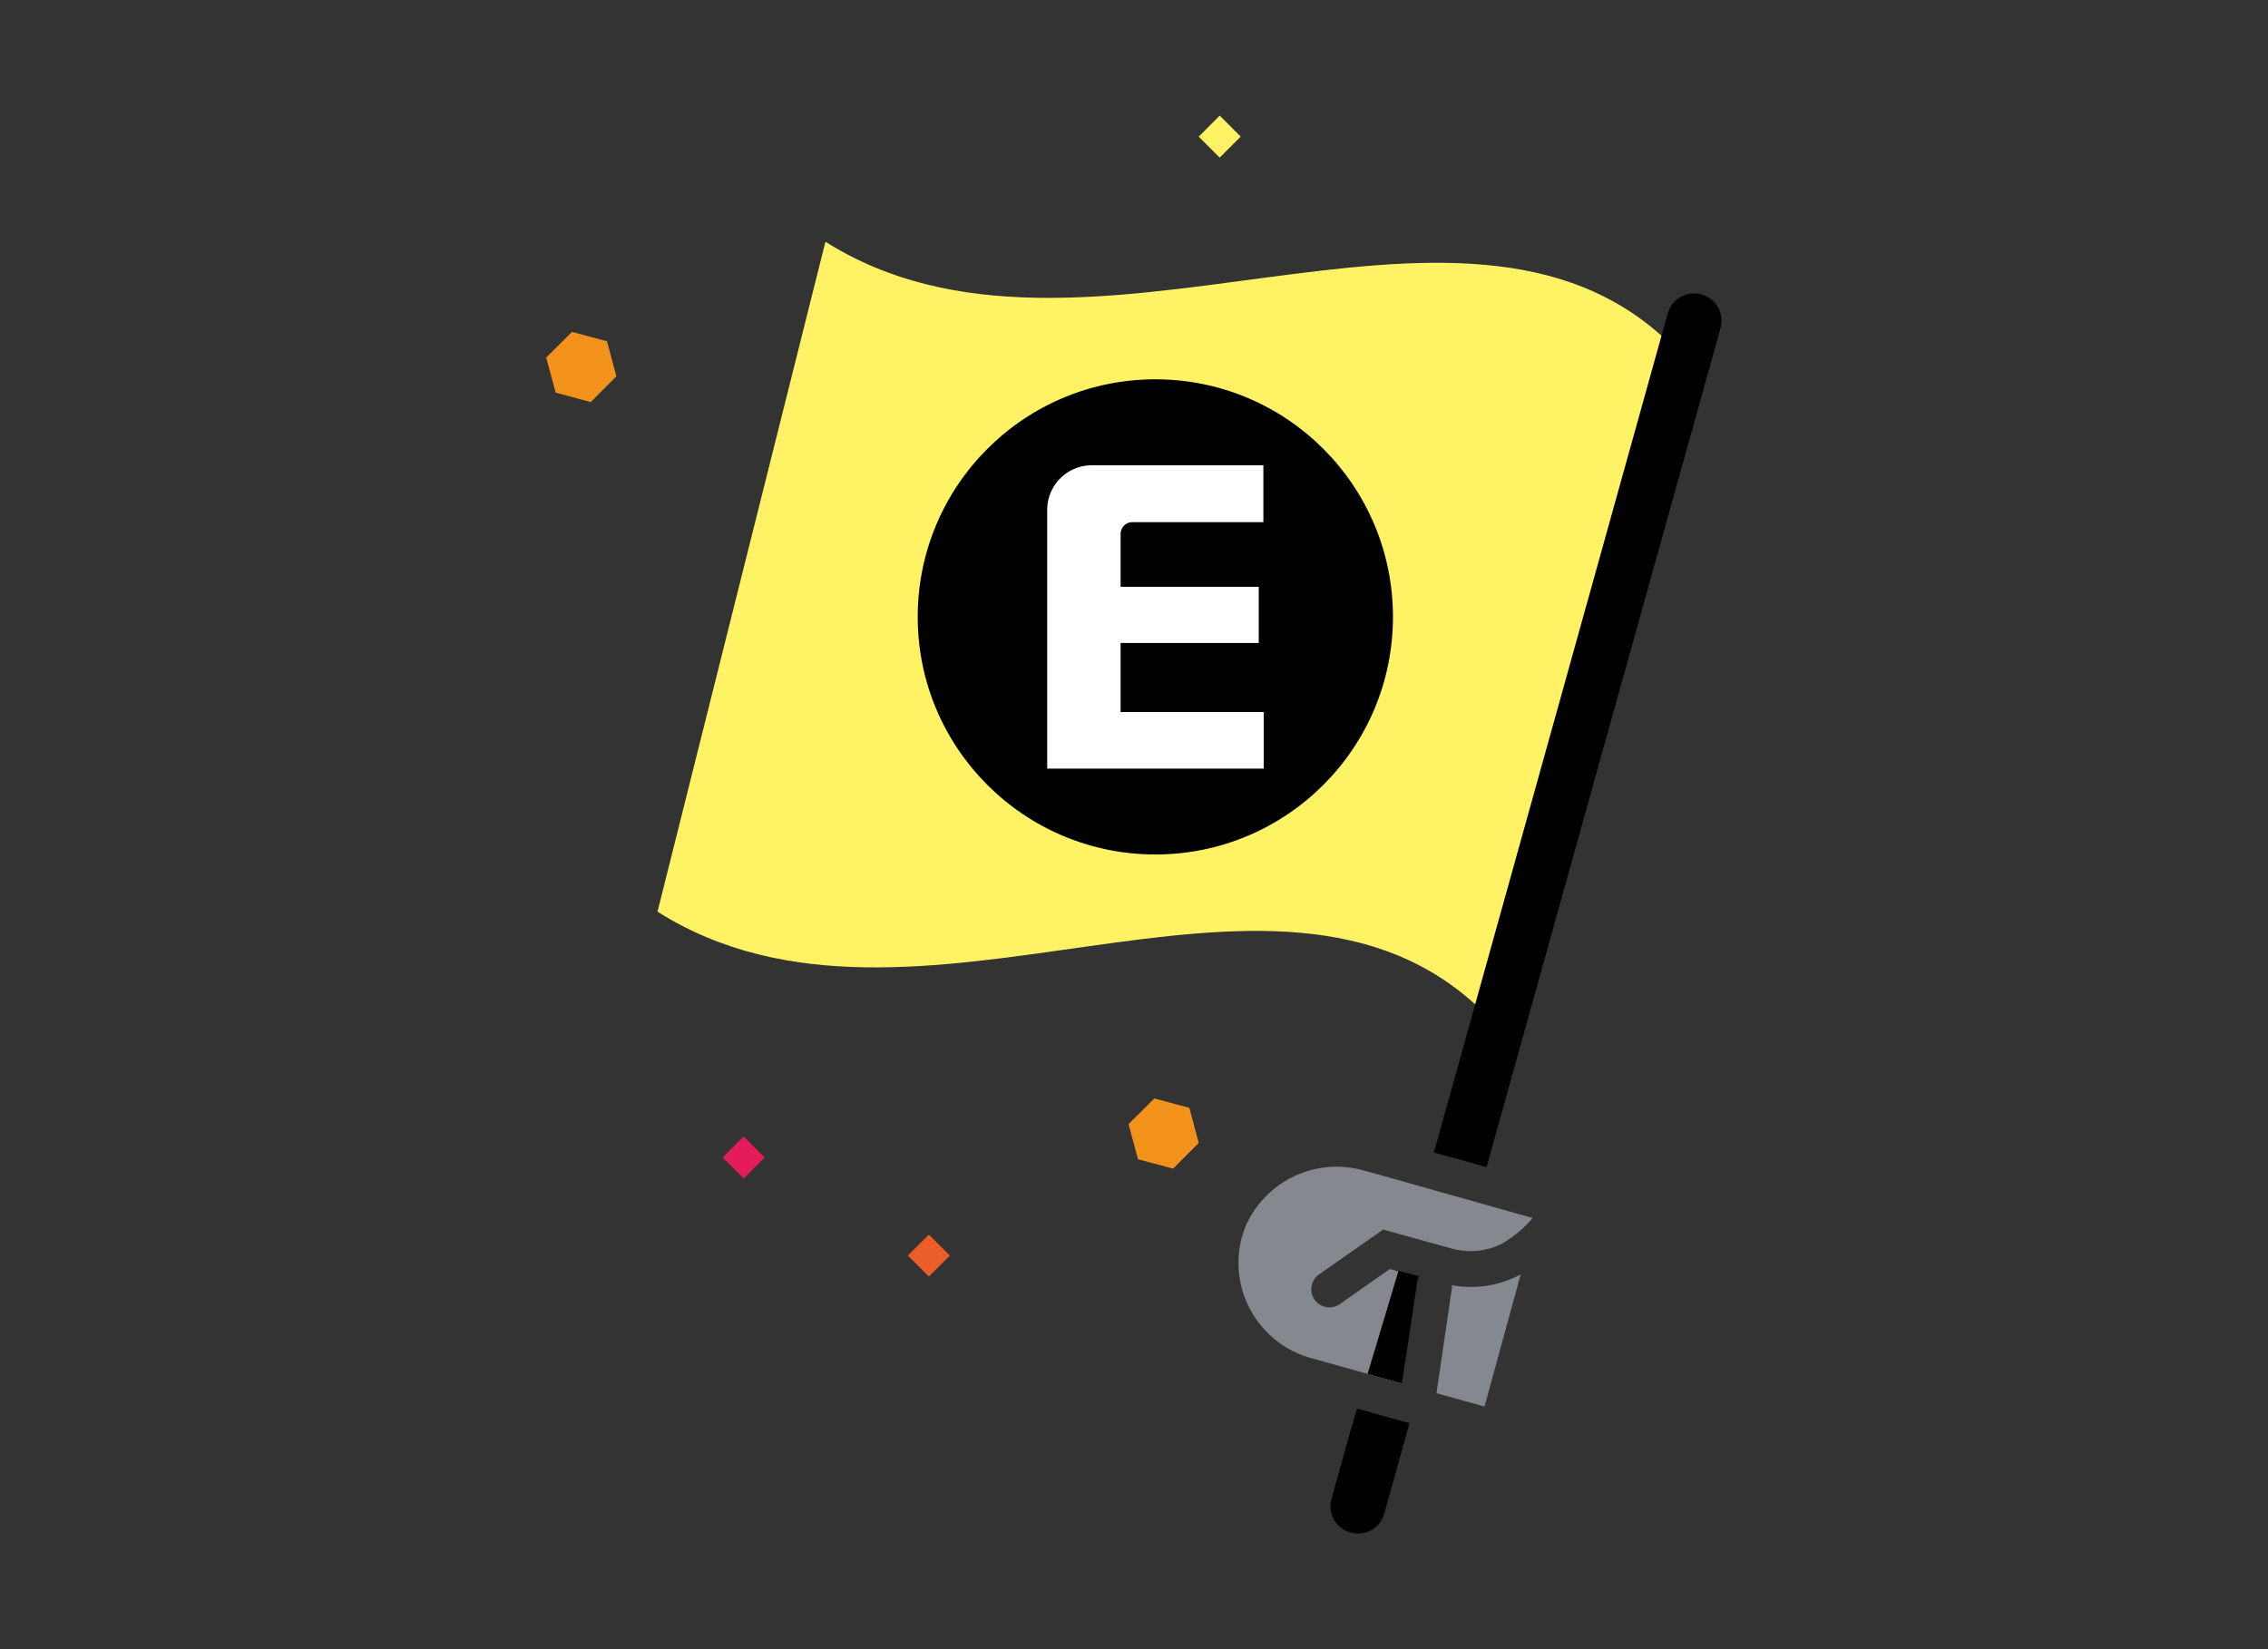 <svg xmlns="http://www.w3.org/2000/svg" viewBox="0 0 220 160"><rect x="0" y="0" width="220" height="160" fill="#333333" stroke="none"/><defs><style>.cls-1{fill:none;}.cls-2{fill:#85888f;}.cls-2,.cls-5,.cls-8{fill-rule:evenodd;}.cls-3{fill:#fff265;}.cls-4{fill:#fff;}.cls-6{fill:#eb5e2a;}.cls-7{fill:#e61b5c;}.cls-8{fill:#f3921a;}</style></defs><g id="Layer_2" data-name="Layer 2"><g id="Layer_1-2" data-name="Layer 1"><rect class="cls-1" width="220" height="160"/><path class="cls-2" d="M136,134.22l-5.36-1.49-3.36-.94a9.6,9.6,0,0,1-6.83-11.72l.3-.91a9.63,9.63,0,0,1,11.61-5.58l2.14.59,14.17,4h0a11.2,11.2,0,0,1-3,2.5,6.71,6.71,0,0,1-4.38.57l-.34-.07-6.78-1.88-6.13,4.29a1.76,1.76,0,1,0,2,2.89l4.77-3.35,2.73.76a1.82,1.82,0,0,0-.2.61Zm8,2.24-1.66-.46-3-.83,1.5-10.21a1.23,1.23,0,0,0,0-.27,10.14,10.14,0,0,0,6.45-.94,1.51,1.51,0,0,0,.22-.11Z"/><path class="cls-3" d="M143.7,98c-20.3-19.5-55,6.21-79.92-9.55l16.29-65c24.92,15.77,61.51-9.72,81.81,9.78"/><circle cx="112.07" cy="59.85" r="23.05"/><path class="cls-4" d="M108.7,69.08v-6.7h13.4V56.93H108.7V51.8a1.14,1.14,0,0,1,1.13-1.14h12.72V45.14H105.91a4.33,4.33,0,0,0-4.33,4.33v25.1h21V69.08Z"/><path d="M144.2,113.23l-5.11-1.42,22.71-81.5a2.66,2.66,0,0,1,5.12,1.43Z"/><path class="cls-5" d="M136,134.22l-3.34-.93,3-10,2,.54a1.82,1.82,0,0,0-.2.61Zm-5,14.46a2.65,2.65,0,0,1-1.84-3.27l1.86-6.68h0l.11-.34.51-1.73,5.08,1.42-2.44,8.76A2.65,2.65,0,0,1,131,148.68Z"/><rect class="cls-3" x="116.88" y="11.81" width="2.88" height="2.88" transform="translate(25.28 87.55) rotate(-45)"/><rect class="cls-6" x="88.66" y="120.37" width="2.88" height="2.88" transform="translate(-59.74 99.39) rotate(-45)"/><rect class="cls-7" x="70.7" y="110.86" width="2.88" height="2.88" transform="translate(-58.28 83.9) rotate(-45)"/><polygon class="cls-8" points="109.47 109.06 110.39 112.47 113.79 113.38 116.28 110.89 115.37 107.48 111.97 106.57 109.47 109.06"/><polygon class="cls-8" points="52.98 34.69 53.9 38.09 57.3 39.01 59.79 36.51 58.88 33.11 55.48 32.2 52.98 34.69"/></g></g></svg>